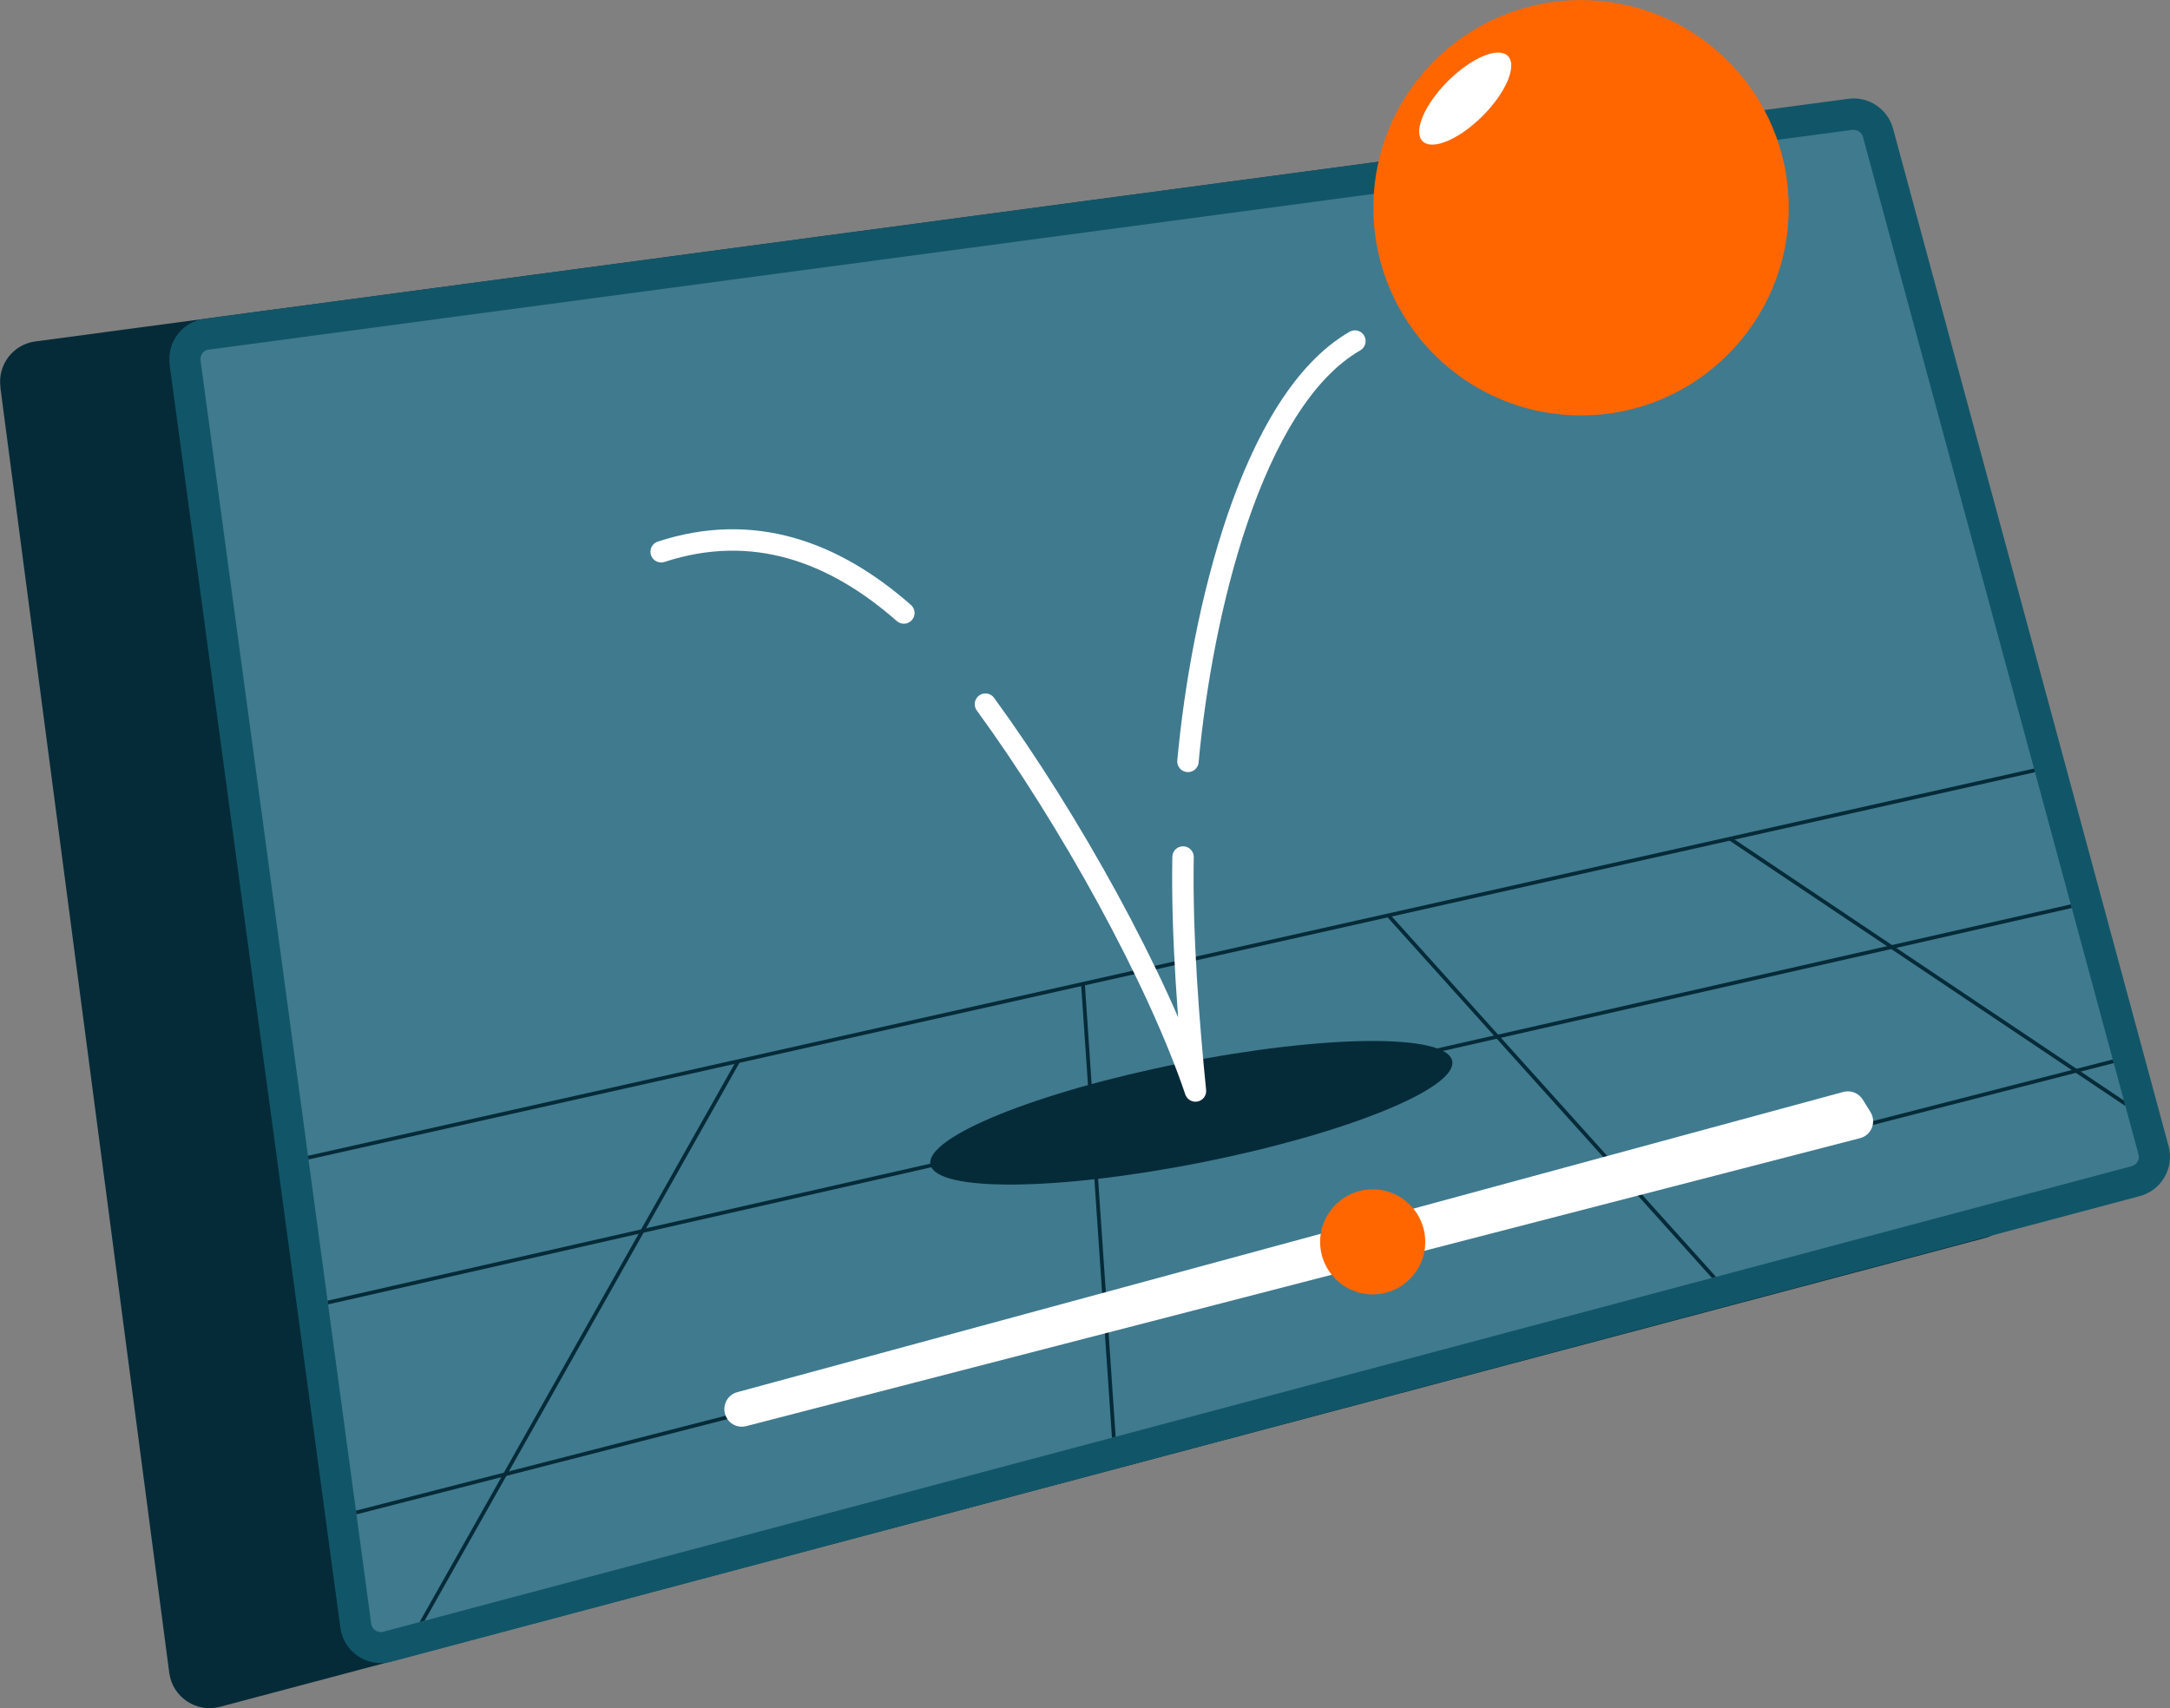 <?xml version="1.0" encoding="UTF-8"?>
<svg xmlns="http://www.w3.org/2000/svg" xmlns:xlink="http://www.w3.org/1999/xlink" id="Layer_2" viewBox="0 0 185.37 145.94">
  <rect x="0" y="0" width="185.37" height="145.94" fill="#808080" stroke="none"/>
  <defs>
    <style>.cls-1{fill:#fff;}.cls-2{fill:#407a8e;}.cls-3{fill:#f60;}.cls-4{fill:#115668;}.cls-5{clip-path:url(#clippath);}.cls-6{stroke:#062b38;stroke-miterlimit:10;stroke-width:.32px;}.cls-6,.cls-7,.cls-8{fill:none;}.cls-9{fill:#062b38;}.cls-8{stroke:#fff;stroke-linecap:round;stroke-linejoin:round;stroke-width:1.83px;}</style>
    <clipPath id="clippath">
      <path class="cls-7" d="m32.52,139.43c-.35,0-.75-.25-.81-.71L17.13,30.79c-.04-.28.07-.48.16-.61.09-.12.26-.28.54-.31,0,0,140.43-18.78,140.43-18.78.47,0,.78.25.88.6l23.54,86.94c.07.27,0,.49-.08.62-.08.13-.23.31-.5.38l-149.37,39.78c-.07.02-.14.03-.21.03h0Z"></path>
    </clipPath>
  </defs>
  <g id="NEW">
    <path class="cls-9" d="m.03,33.09l14.43,109.84c.28,2.07,2.32,3.43,4.34,2.89l150.76-40.05c1.86-.5,2.96-2.41,2.46-4.27l-24.77-88.57c-.46-1.68-2.09-2.77-3.82-2.54L3.02,29.17c-1.91.25-3.24,2.01-2.98,3.91Z"></path>
    <path class="cls-4" d="m14.49,31.15l14.59,107.93c.28,2.07,2.32,3.43,4.34,2.89l149.37-39.78c1.86-.5,2.96-2.41,2.46-4.27l-23.54-86.94c-.46-1.68-2.09-2.77-3.82-2.54L17.48,27.23c-1.91.25-3.24,2.01-2.98,3.91Z"></path>
    <path class="cls-2" d="m32.52,139.43c-.35,0-.75-.25-.81-.71L17.13,30.79c-.04-.28.07-.48.16-.61.09-.12.26-.28.54-.31,0,0,140.43-18.78,140.43-18.78.47,0,.78.25.88.6l23.54,86.94c.07.27,0,.49-.08.62-.08.13-.23.31-.5.38l-149.37,39.78c-.07.02-.14.03-.21.03h0Z"></path>
    <g class="cls-5">
      <line class="cls-6" x1="18.05" y1="100.76" x2="179.22" y2="64.6"></line>
      <line class="cls-6" x1="19.61" y1="113.19" x2="182.35" y2="76.19"></line>
      <line class="cls-6" x1="22.18" y1="131.34" x2="185.9" y2="89.29"></line>
      <line class="cls-6" x1="63.06" y1="90.66" x2="34.74" y2="140.86"></line>
      <line class="cls-6" x1="92.51" y1="84.05" x2="95.33" y2="125.5"></line>
      <line class="cls-6" x1="118.59" y1="78.2" x2="147.85" y2="110.73"></line>
      <line class="cls-6" x1="147.78" y1="71.65" x2="188.52" y2="98.97"></line>
    </g>
    <path class="cls-1" d="m62.15,121.26h0c.36.51.99.74,1.6.58l95.14-24.6c.98-.25,1.43-1.38.89-2.24l-.66-1.06c-.35-.56-1.02-.82-1.66-.65l-94.48,25.65c-1,.27-1.43,1.46-.83,2.31Z"></path>
    <circle class="cls-3" cx="117.26" cy="106.1" r="4.49"></circle>
    <ellipse class="cls-9" cx="101.77" cy="95.08" rx="22.72" ry="4.33" transform="translate(-16.57 21.63) rotate(-11.23)"></ellipse>
    <path class="cls-8" d="m101.48,65.05c1.16-12.61,5.41-30.8,14.26-35.91"></path>
    <path class="cls-8" d="m84.18,60.16c7.19,9.86,14.69,23.44,17.94,33.05h0c-.56-5.59-1.18-13.19-1.06-19.99"></path>
    <path class="cls-8" d="m56.48,47.14c7.85-2.57,14.77-.01,20.73,5.23"></path>
    <circle class="cls-3" cx="135.06" cy="17.75" r="17.74"></circle>
    <ellipse class="cls-1" cx="125.16" cy="8.42" rx="5.15" ry="2.1" transform="translate(30.71 90.97) rotate(-45)"></ellipse>
  </g>
</svg>
